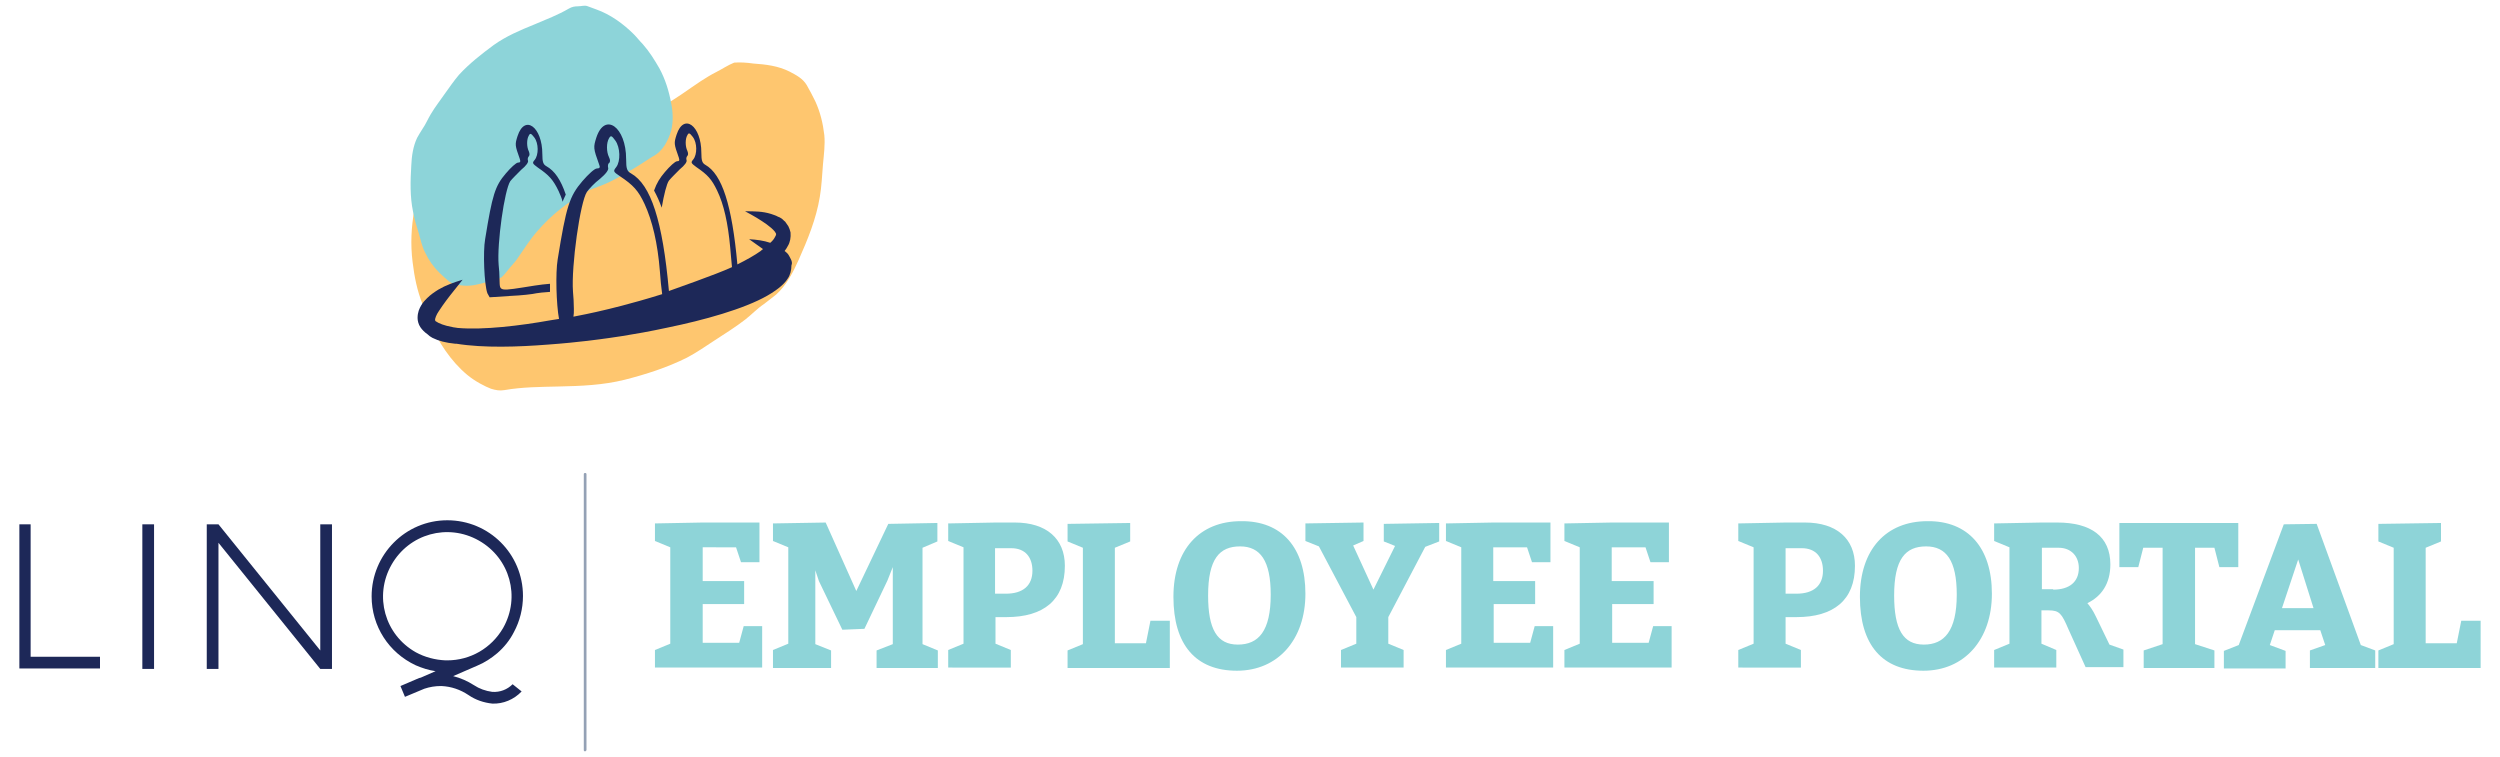<?xml version="1.0" encoding="utf-8"?>
<!-- Generator: Adobe Illustrator 26.0.1, SVG Export Plug-In . SVG Version: 6.00 Build 0)  -->
<svg version="1.1" id="Layer_1" xmlns="http://www.w3.org/2000/svg" xmlns:xlink="http://www.w3.org/1999/xlink" x="0px" y="0px"
	 viewBox="0 0 555 168.1" style="enable-background:new 0 0 555 168.1;" xml:space="preserve">
<style type="text/css">
	.st0{enable-background:new    ;}
	.st1{fill:#8ED4D8;}
	.st2{fill:#FEC66F;}
	.st3{fill:#1D2858;}
	.st4{fill:#94A1B5;}
	.st5{fill:#8DD4D9;}
</style>
<g>
	<g class="st0">
		<path class="st1" d="M165.2,129.1v5H156v8.6h8.1l1-3.7h4.1v9.2h-23.8v-3.9l3.4-1.4v-21.4l-3.4-1.4v-3.9l10.5-0.2h12.7v8.8h-4.1
			l-1.1-3.3H156v7.5H165.2z"/>
		<path class="st1" d="M171.6,148.2v-3.9l3.4-1.4v-21.4l-3.4-1.4v-3.9l11.7-0.2l6.8,15.2l7.1-14.9l10.9-0.2v4.1l-3.3,1.4V143
			l3.4,1.4v3.9h-13.6v-3.9l3.6-1.4v-17.1l-1.2,3l-5.1,10.7l-4.9,0.2l-5.2-10.8l-0.8-2.4V143l3.5,1.4v3.9H171.6z"/>
		<path class="st1" d="M210.5,148.2v-3.9l3.4-1.4v-21.4l-3.4-1.4v-3.9l10.5-0.2h4.3c7,0,11.1,3.6,11.1,9.6c0,7.6-4.7,11.4-13,11.4
			h-2.4v5.9l3.4,1.4v3.9H210.5z M223.3,131.8c3.8,0,5.9-1.8,5.9-5.1c0-3-1.6-5-4.7-5h-3.6v10.1H223.3z"/>
		<path class="st1" d="M254.4,142.8l1-5h4.3v10.5H237v-3.9l3.4-1.4v-21.4l-3.4-1.4v-3.9l13.9-0.2v4.1l-3.4,1.4v21.2H254.4z"/>
		<path class="st1" d="M289.8,131.8c0,10.2-6.1,17.1-15.2,17.1s-14.1-5.7-14.1-16.4c0-10.5,5.8-16.8,15-16.8
			C284.6,115.6,289.8,121.6,289.8,131.8z M268.2,132.2c0,7.5,2,10.9,6.6,10.9c4.6,0,7.3-3,7.3-11.1c0-7.5-2.3-10.7-6.8-10.7
			C270.7,121.3,268.2,124.1,268.2,132.2z"/>
		<path class="st1" d="M297.7,148.2v-3.9l3.4-1.4v-5.9l-8.3-15.7l-3-1.2v-3.9l12.9-0.2v4.1l-2.3,1l4.5,9.8l4.8-9.7l-2.5-1v-3.9
			l12.3-0.2v4.1l-3.1,1.2l-8.2,15.6v5.9l3.4,1.4v3.9H297.7z"/>
		<path class="st1" d="M340.8,129.1v5h-9.2v8.6h8.1l1-3.7h4.1v9.2h-23.8v-3.9l3.4-1.4v-21.4l-3.4-1.4v-3.9l10.5-0.2h12.7v8.8h-4.1
			l-1.1-3.3h-7.5v7.5H340.8z"/>
		<path class="st1" d="M367.1,129.1v5h-9.2v8.6h8.1l1-3.7h4.1v9.2h-23.8v-3.9l3.4-1.4v-21.4l-3.4-1.4v-3.9l10.5-0.2h12.7v8.8h-4.1
			l-1.1-3.3h-7.5v7.5H367.1z"/>
		<path class="st1" d="M385.9,148.2v-3.9l3.4-1.4v-21.4l-3.4-1.4v-3.9l10.5-0.2h4.3c7,0,11.1,3.6,11.1,9.6c0,7.6-4.7,11.4-13,11.4
			h-2.4v5.9l3.4,1.4v3.9H385.9z M398.8,131.8c3.8,0,5.9-1.8,5.9-5.1c0-3-1.6-5-4.7-5h-3.6v10.1H398.8z"/>
		<path class="st1" d="M442.2,131.8c0,10.2-6.1,17.1-15.2,17.1c-9.1,0-14.1-5.7-14.1-16.4c0-10.5,5.8-16.8,15-16.8
			C436.9,115.6,442.2,121.6,442.2,131.8z M420.5,132.2c0,7.5,2,10.9,6.6,10.9c4.5,0,7.3-3,7.3-11.1c0-7.5-2.3-10.7-6.8-10.7
			C423,121.3,420.5,124.1,420.5,132.2z"/>
		<path class="st1" d="M442.7,148.2v-3.9l3.4-1.4v-21.4l-3.4-1.4v-3.9l10.5-0.2h3.5c7.5,0,11.8,3.1,11.8,9.3c0,4.3-2,7.1-5.1,8.6
			c0.5,0.6,1.2,1.5,1.9,3l3,6.2l3.1,1.1v3.9H463l-3.8-8.4c-1.5-3.5-2-4.2-4.4-4.2h-1.6v7.4l3.3,1.4v3.9H442.7z M455.8,130.9
			c3.6,0,5.7-1.7,5.7-4.8c0-2.6-1.7-4.5-4.5-4.5h-3.7v9.2H455.8z"/>
		<path class="st1" d="M480.1,143v-21.4h-4.3l-1.1,4.3h-4.2v-9.8h26.4v9.8h-4.2l-1.1-4.3h-4.3V143l4.3,1.4v3.9h-15.7v-3.9L480.1,143
			z"/>
		<path class="st1" d="M527.3,144.4v3.9h-14.5v-3.9l3.4-1.2l-1.1-3.3H505l-1.1,3.3l3.5,1.3v3.9h-13.7v-3.9l3.3-1.3l10-26.8l7.3-0.1
			l9.8,26.9L527.3,144.4z M513.6,135l-3.4-10.8l-3.6,10.8H513.6z"/>
		<path class="st1" d="M545.4,142.8l1-5h4.3v10.5H528v-3.9l3.4-1.4v-21.4l-3.4-1.4v-3.9l13.9-0.2v4.1l-3.4,1.4v21.2H545.4z"/>
	</g>
	<path class="st2" d="M103.7,83.2c-3.6-3-6.5-7.4-8.3-11.7c-0.6-1.3-1-2.7-1.6-4c-1.2-3-1.8-6-2.2-9.3c-0.5-4-0.3-7.8,0.4-11.7
		c0.6-2.9,1.5-5.8,3.2-8.2c1-1.4,2.2-2.6,3.6-3.6c1.5-1.1,3.2-1.8,5.1-2.1c3.3-0.8,6.8-1.4,10.2-1.9c2.9-0.5,5.9-0.8,8.8-0.8
		c1.6,0,3.2,0.1,4.8-0.1c6.7-0.9,13.1-2.9,19.1-6.1c3.1-1.6,5.9-3.8,8.8-5.7c1.1-0.7,2.2-1.4,3.4-2c1.2-0.6,2.7-1.6,4-2.1
		c1.4-0.1,2.8,0,4.2,0.2c2.8,0.2,5.5,0.5,8.1,1.8c1.5,0.8,2.9,1.5,3.8,3c0.7,1.2,1.3,2.4,1.9,3.6c1.1,2.4,1.7,4.9,2,7.5
		c0.2,2.1-0.1,4.3-0.3,6.5c-0.2,2.4-0.3,4.9-0.7,7.2c-0.8,4.9-2.7,9.5-4.7,14c-1.3,2.9-2.7,5.6-5,7.7c-0.9,0.7-1.8,1.4-2.7,2.1
		c-1.5,1-2.7,2.3-4.1,3.4c-2.2,1.7-4.6,3.2-6.9,4.7c-2,1.3-4,2.7-6.1,3.8c-4.4,2.2-9.1,3.7-13.8,4.9c-4.8,1.2-9.7,1.4-14.6,1.5
		c-4,0.1-8.1,0.1-12.1,0.8c-1.1,0.2-2,0-3-0.3C107.7,85.8,105.5,84.7,103.7,83.2z"/>
	<g>
		<path class="st3" d="M6.8,116.4H4.3v32h17.9v-2.6H6.8V116.4z"/>
		<path class="st3" d="M31.6,116.4h2.6v32.1h-2.6V116.4z"/>
		<path class="st3" d="M71.1,144.4l-22.6-28h-2.6v32.1h2.6v-28l22.6,28h2.6v-32.1h-2.6L71.1,144.4z"/>
		<path class="st3" d="M110.4,145c1.5-1.3,2.8-2.9,3.7-4.7c1.3-2.4,2-5.2,2-8c0-9.3-7.5-16.8-16.8-16.8h0c-9.3,0-16.8,7.6-16.8,16.9
			c0,6.6,3.8,12.5,9.8,15.3c1.4,0.6,2.9,1.1,4.4,1.3l-3.2,1.4l-0.3,0.1l-0.1,0l-4.2,1.8l1,2.4l4.3-1.8c1.2-0.4,2.4-0.6,3.7-0.6H98
			c2.2,0.1,4.2,0.8,6,2c1.6,1.1,3.4,1.7,5.3,1.9c2.4,0.1,4.8-0.9,6.5-2.7l-2-1.6c-1.2,1.2-2.8,1.8-4.5,1.7c-1.5-0.2-2.9-0.7-4.1-1.5
			c-1.4-0.9-3-1.6-4.6-2l5.3-2.3C107.6,147.1,109.1,146.1,110.4,145L110.4,145z M99.3,146.6h-0.4c-2.3-0.1-4.6-0.7-6.6-1.8
			c-6.9-3.9-9.3-12.5-5.4-19.4c3.9-6.9,12.5-9.3,19.4-5.4s9.3,12.5,5.4,19.4C109.1,143.9,104.4,146.6,99.3,146.6z"/>
	</g>
	<g>
		<path class="st4" d="M129.9,166.8c-0.2,0-0.3-0.1-0.3-0.3v-61.2c0-0.2,0.1-0.3,0.3-0.3c0.2,0,0.3,0.1,0.3,0.3v61.2
			C130.2,166.6,130,166.8,129.9,166.8z"/>
	</g>
	<path class="st5" d="M132.4,2.1c3.1,1.1,6,3.2,8.3,5.5c0.7,0.7,1.3,1.5,2,2.2c1.5,1.7,2.6,3.5,3.7,5.4c1.3,2.4,2.1,5,2.6,7.7
		c0.4,2,0.5,4.1,0,6.1c-0.3,1.1-0.8,2.2-1.4,3.2c-0.7,1.1-1.6,2-2.8,2.6c-2,1.3-4,2.6-6.1,3.8c-1.8,1-3.6,2-5.5,2.7
		c-1,0.4-2.1,0.7-3.1,1.3c-4.1,2.3-7.7,5.1-10.8,8.7c-1.6,1.8-2.9,3.9-4.3,5.9c-0.5,0.8-1.1,1.4-1.7,2.1c-0.6,0.7-1.3,1.7-2,2.3
		c-0.9,0.4-1.8,0.7-2.8,0.9c-1.9,0.5-3.7,1.1-5.7,0.9c-1.1-0.1-2.3-0.3-3.2-1c-0.7-0.6-1.4-1.2-2.1-1.9c-1.3-1.3-2.3-2.7-3.1-4.4
		c-0.7-1.3-1-2.8-1.4-4.2c-0.5-1.6-1-3.2-1.3-4.9c-0.7-3.3-0.6-6.8-0.4-10.2c0.1-2.2,0.4-4.3,1.3-6.2c0.4-0.7,0.8-1.4,1.2-2
		c0.7-1,1.2-2.2,1.8-3.2c1-1.7,2.2-3.2,3.3-4.8c1-1.4,1.9-2.7,3-4c2.3-2.5,5-4.6,7.7-6.6c2.8-2,5.9-3.3,9.1-4.6
		c2.6-1.1,5.2-2.1,7.6-3.5c0.7-0.4,1.3-0.5,2-0.5c0.8,0,1.5-0.3,2.2,0"/>
	<g>
		<path class="st3" d="M108.7,66l4.5-0.3c2.5-0.1,5.1-0.4,5.9-0.6c0.5-0.1,1.6-0.2,3-0.3c0-0.6,0-1.2,0-1.8
			c-1.1,0.1-2.2,0.2-3.4,0.4c-8.2,1.3-7.7,1.4-7.8-1.3c0-1-0.1-2.5-0.2-3.3c-0.4-4.7,1.3-16.7,2.6-18.6c0.4-0.5,1.5-1.6,2.4-2.5
			c1.1-0.9,1.7-1.7,1.5-2.1c-0.1-0.3,0-0.7,0.2-0.9c0.2-0.2,0.2-0.6,0-1.1c-0.5-1-0.5-2.7,0-3.5c0.3-0.6,0.5-0.5,1.2,0.4
			c1,1.3,1,3.9,0.1,5c-0.6,0.7-0.5,0.8,0.7,1.7c2.5,1.7,3.4,2.7,4.6,5.2c0.3,0.7,0.7,1.5,0.9,2.4c0.2-0.6,0.5-1.1,0.7-1.6
			c-1.1-3.3-2.5-5.3-4.3-6.3c-0.7-0.4-0.9-0.9-0.9-2.7c0-6-3.9-8.9-5.5-4c-0.6,1.9-0.6,2,0.5,5.1c0.2,0.6,0.1,0.8-0.4,0.8
			c-0.4,0-1.6,1.1-2.7,2.4c-2.4,2.8-3,4.7-4.6,14.6c-0.5,2.8-0.2,10.1,0.5,12L108.7,66z"/>
		<path class="st3" d="M175.6,57.6c-0.2-0.4-0.4-0.8-0.6-1.1c-0.2-0.3-0.5-0.5-0.7-0.7c0,0-0.1,0-0.1-0.1c0.3-0.4,0.5-0.7,0.7-1.1
			c0.5-0.8,0.7-1.9,0.6-3c-0.1-0.5-0.3-1-0.5-1.4c-0.2-0.3-0.5-0.7-0.7-1c-0.3-0.2-0.5-0.5-0.8-0.7c-0.3-0.2-0.5-0.3-0.8-0.4
			c-0.5-0.3-1-0.4-1.5-0.6c-1.9-0.6-3.7-0.6-5.8-0.6c1.9,1,3.4,1.9,4.8,2.9c0.7,0.5,1.4,1.1,1.8,1.6c0.4,0.6,0.4,0.6,0,1.3
			c-0.1,0.2-0.4,0.7-1,1.2c-1.5-0.5-3-0.7-4.7-0.8c1.1,0.8,2.1,1.5,3.1,2.2c-0.2,0.1-0.3,0.2-0.5,0.4c-1.4,1-3.2,2-5.2,3
			c-1.2-13.2-3.4-20-7.1-22.1c-0.7-0.4-0.9-0.9-0.9-2.7c0-6-3.9-8.9-5.5-4c-0.6,1.9-0.6,2,0.5,5.1c0.2,0.6,0.1,0.8-0.4,0.8
			c-0.4,0-1.6,1.1-2.7,2.4c-1.1,1.3-1.8,2.4-2.4,4.1c0.6,1.1,1.2,2.4,1.7,3.8c0.5-2.9,1.1-5.3,1.6-6c0.4-0.5,1.5-1.6,2.4-2.5
			c1.1-0.9,1.7-1.7,1.5-2.1c-0.1-0.3,0-0.7,0.2-0.9c0.2-0.2,0.2-0.6,0-1.1c-0.5-1-0.5-2.7,0-3.5c0.3-0.6,0.5-0.5,1.2,0.4
			c1,1.3,1,3.9,0.1,5c-0.6,0.7-0.5,0.8,0.7,1.7c2.5,1.7,3.4,2.7,4.6,5.2c1.5,3.1,2.4,7.2,2.9,12.6c0.1,1.4,0.3,3.1,0.4,4.4
			c-3.4,1.6-13.5,5.1-14,5.3c-1.4-15.6-4-23.6-8.4-26.1c-0.9-0.5-1.1-1-1.1-3.2c0-7.1-4.7-10.5-6.6-4.8c-0.7,2.2-0.7,2.4,0.6,6
			c0.3,0.7,0.1,0.9-0.5,0.9c-0.5,0-1.9,1.3-3.2,2.8c-2.9,3.4-3.6,5.6-5.5,17.4c-0.5,3-0.3,10,0.3,13.2c-0.6,0.1-1.2,0.2-1.9,0.3
			c-6.7,1.2-14.9,2.2-20.6,1.7c-0.4-0.1-0.9-0.1-1.2-0.2c-1.7-0.3-3-0.8-3.7-1.3c-0.1-0.1-0.1-0.2-0.1-0.2c-0.1-0.3,0.3-1.3,0.8-2
			c0.5-0.8,1.1-1.6,1.6-2.3c1.1-1.5,2.3-2.9,3.7-4.7c0,0,0,0,0,0h0l0,0c0,0,0,0,0,0c-2,0.6-3.7,1.2-5.4,2.2
			c-0.8,0.5-1.7,1.1-2.5,1.9c-0.4,0.4-0.9,0.9-1.3,1.6c-0.4,0.7-0.8,1.5-0.8,2.8c0,0.6,0.2,1.4,0.6,2c0.4,0.6,1,1.2,1.6,1.6
			c0.3,0.3,0.7,0.6,1.1,0.8c1.4,0.7,3,1.1,5,1.3c0.1,0,0.2,0,0.3,0c6.1,1,13.9,0.7,20.3,0.2c7-0.5,12.4-1.3,12.4-1.3
			s6.5-0.8,14.3-2.5c7.8-1.6,16.9-4.1,22.1-7.1c2.6-1.5,3.9-2.8,4.5-3.8c0.5-0.7,0.8-1.8,0.8-2.9C175.9,58.5,175.8,58,175.6,57.6z
			 M127.4,68.6c0-1.2-0.1-2.9-0.2-3.9c-0.4-5.6,1.6-19.9,3.1-22.1c0.4-0.6,1.7-2,2.9-2.9c1.3-1.1,2-2,1.8-2.5c-0.1-0.4,0-0.9,0.2-1
			c0.3-0.2,0.3-0.7,0-1.3c-0.6-1.2-0.6-3.2,0-4.2c0.4-0.7,0.6-0.6,1.4,0.5c1.1,1.5,1.2,4.6,0.2,5.9c-0.7,0.9-0.7,1,0.8,2
			c3,2,4.1,3.2,5.5,6.2c1.7,3.7,2.9,8.6,3.4,15c0.1,1.6,0.3,3.5,0.5,5c-7,2.2-12.7,3.5-12.7,3.5s-2.8,0.7-7,1.5
			C127.4,69.8,127.4,69.3,127.4,68.6z"/>
	</g>
</g>
</svg>
